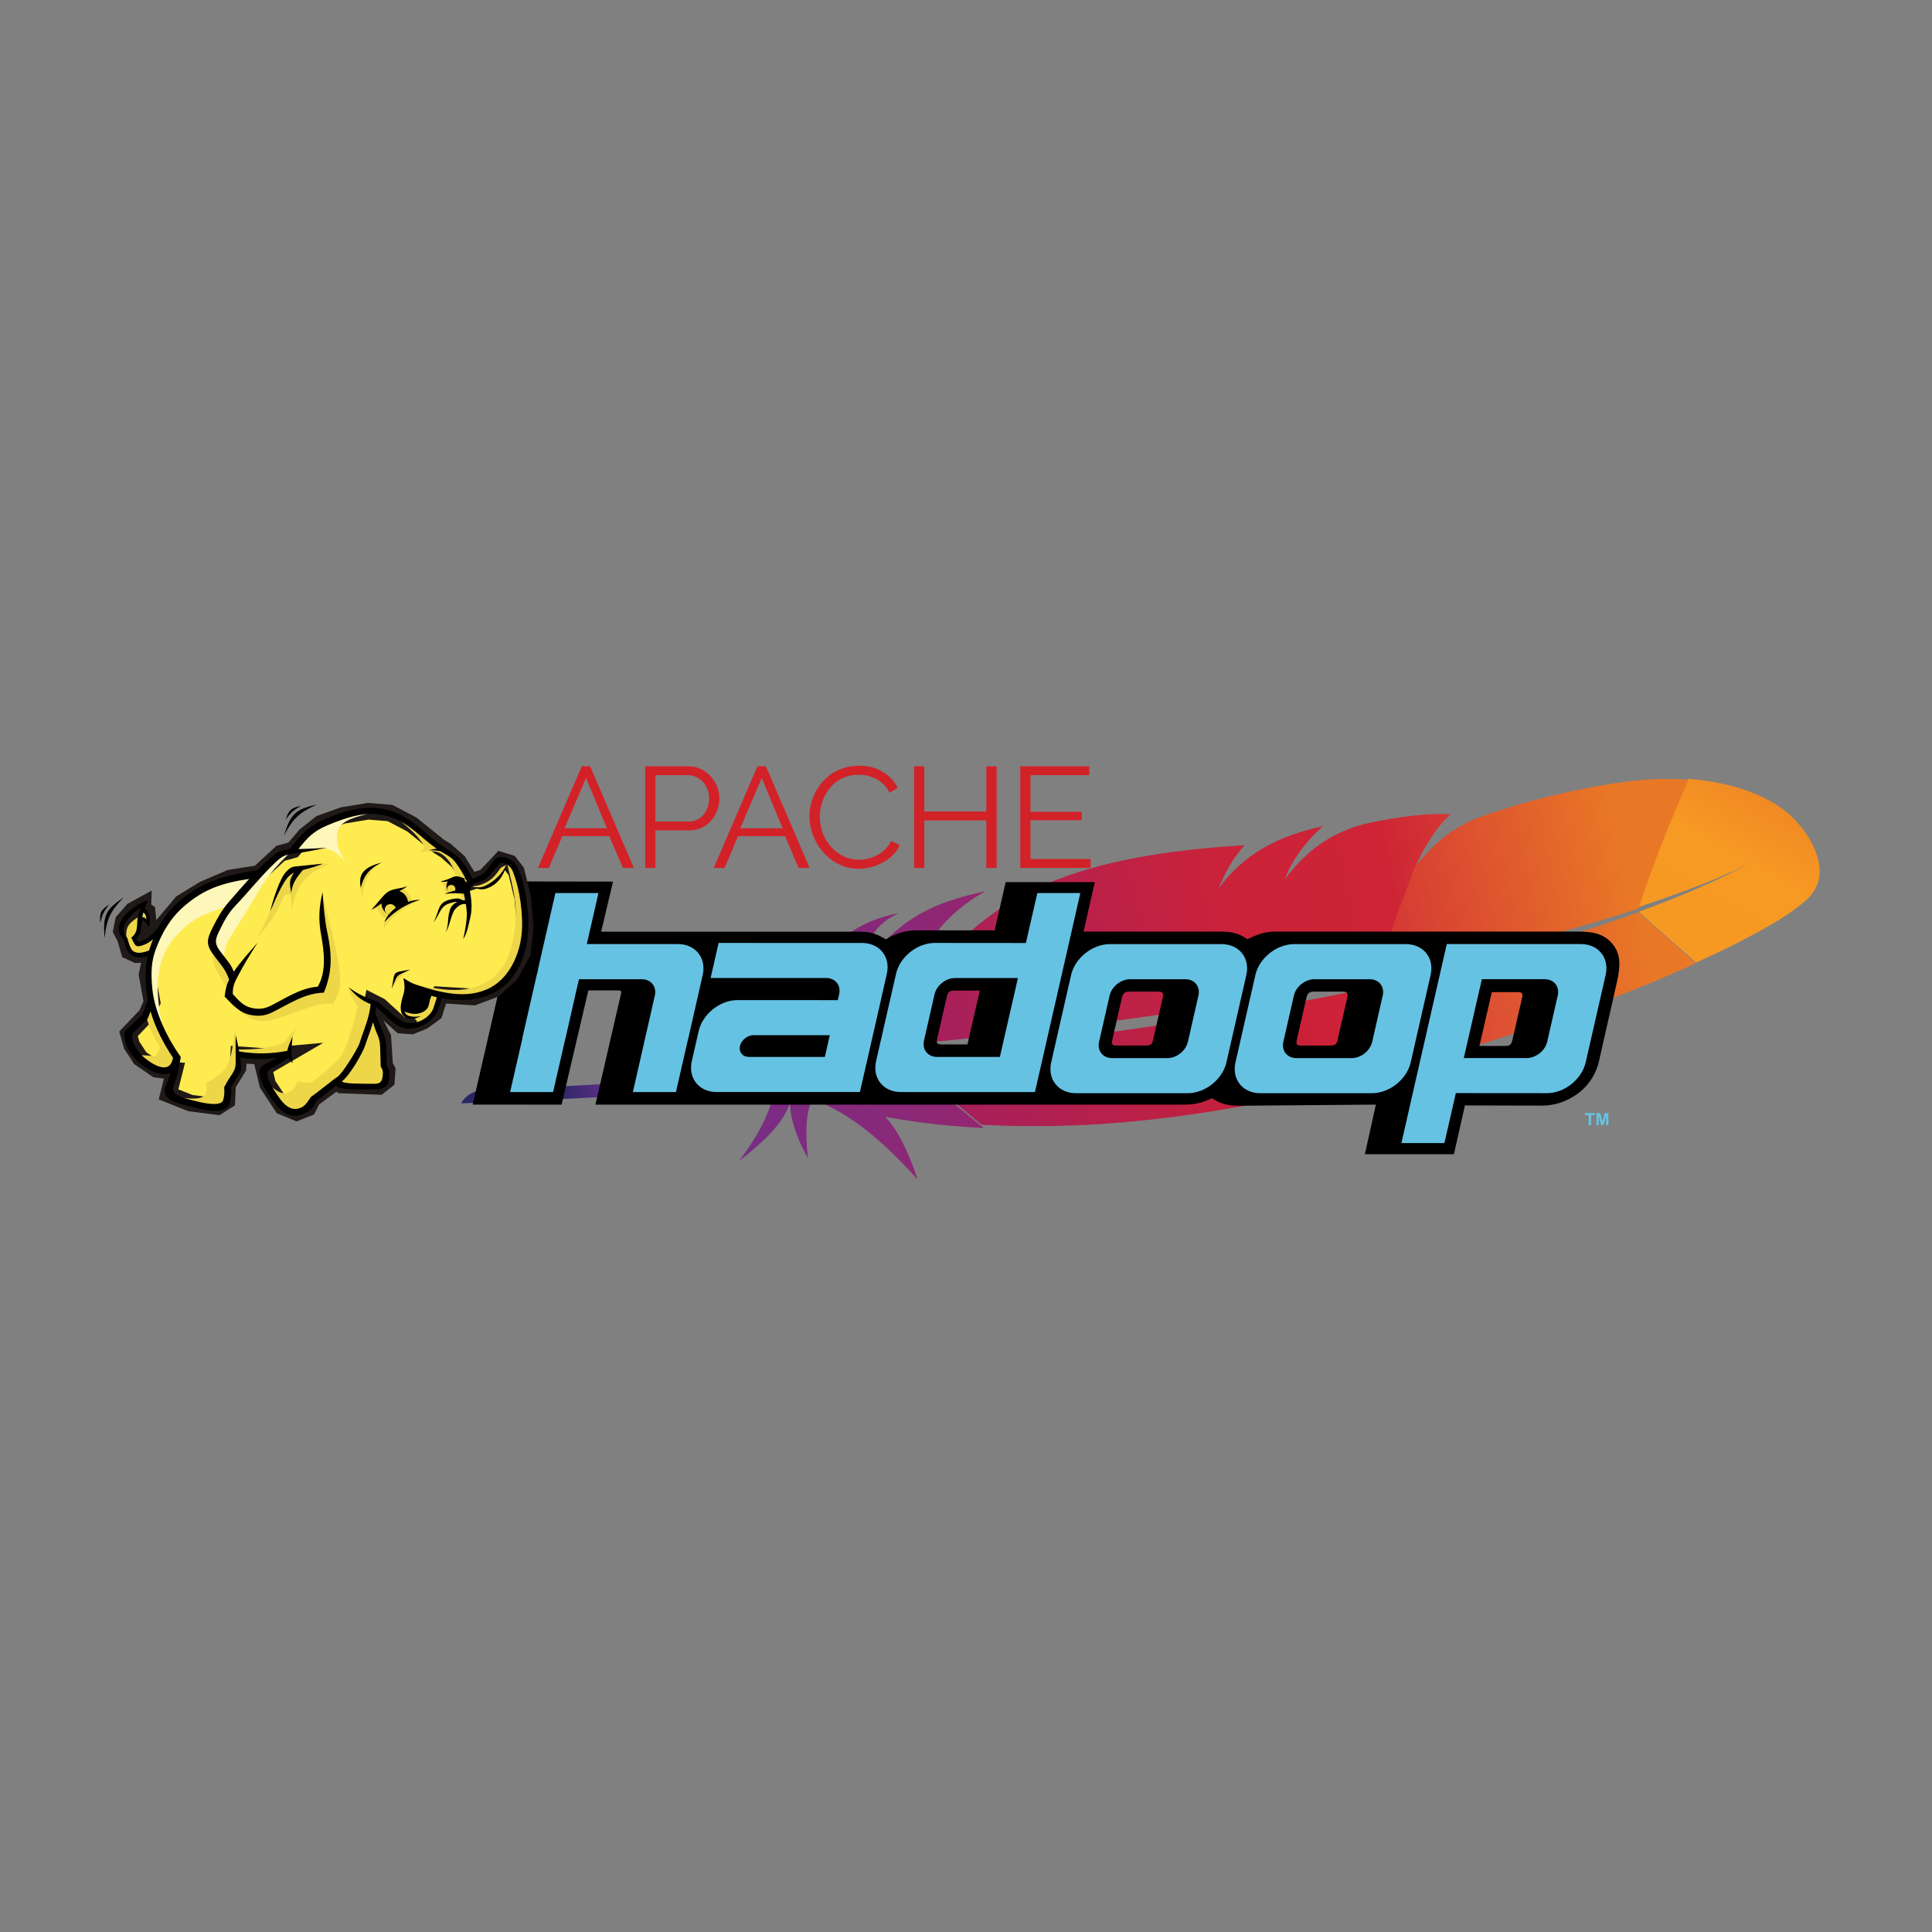 <svg width="100" height="100" viewBox="0 0 100 100" fill="none" xmlns="http://www.w3.org/2000/svg">
<rect x="0" y="0" width="100" height="100" fill="#808080" stroke="none"/>
<g clip-path="url(#clip0_12545_1961)">
<path d="M50.59 58.37C49.023 58.279 47.482 58.106 45.976 57.834C45.923 57.823 45.87 57.816 45.817 57.806C46.822 58.828 47.497 61.051 47.488 61.044C45.779 59.141 44.001 57.574 42.04 56.909C41.7 57.609 41.673 58.679 41.824 59.963C40.978 58.45 40.889 57.453 40.892 57.074C40.541 58.177 39.461 59.145 38.259 60.09C39.406 58.552 40.036 57.234 40.053 56.18C35.079 56.594 29.627 56.891 23.863 57.109C24.13 56.661 24.536 56.456 25.029 56.409C26.072 56.374 32.917 56.124 42.032 55.322C42.291 55.299 42.552 55.276 42.815 55.252C42.888 55.246 42.961 55.238 43.033 55.231C43.99 55.145 44.967 55.052 45.965 54.953C46.192 54.93 46.419 54.907 46.648 54.884C46.653 54.884 46.658 54.883 46.661 54.883L50.925 58.39C50.87 58.387 50.648 58.374 50.59 58.37L50.59 58.37Z" fill="url(#paint0_linear_12545_1961)"/>
<path d="M93.577 46.504C92.546 47.447 91.278 48.091 90.044 48.744C89.312 49.118 88.538 49.484 87.789 49.824C86.779 48.944 85.816 48.102 84.82 47.196C86.868 46.446 88.911 45.586 90.822 44.55C88.918 45.537 86.844 46.264 84.806 46.95C85.489 44.737 86.378 42.479 87.367 40.309C89.2 40.458 91.156 40.926 92.599 42.126C93.399 42.887 94.096 43.87 94.186 44.98C94.223 45.551 93.988 46.109 93.577 46.504L93.577 46.504Z" fill="url(#paint1_linear_12545_1961)"/>
<path d="M74.654 50.19C75.817 49.914 76.959 49.625 78.076 49.323C79.235 49.011 80.366 48.683 81.462 48.34C81.526 48.321 81.592 48.3 81.657 48.281C82.737 47.941 83.782 47.587 84.789 47.219L87.77 49.861C87.571 49.952 87.368 50.042 87.162 50.134C86.384 50.478 85.552 50.831 84.674 51.185C83.684 51.585 82.634 51.988 81.537 52.39C80.523 52.76 79.466 53.128 78.379 53.488C77.452 53.795 76.501 54.098 75.53 54.392C75.494 54.403 75.459 54.414 75.423 54.425C73.958 53.354 72.698 52.098 71.336 50.935C72.456 50.696 73.563 50.448 74.654 50.19Z" fill="url(#paint2_linear_12545_1961)"/>
<path d="M50.266 54.333C51.43 54.201 52.61 54.061 53.803 53.913C54.945 53.77 56.096 53.618 57.255 53.458C58.414 53.299 59.577 53.129 60.743 52.951C61.93 52.77 63.117 52.579 64.301 52.379C65.471 52.18 66.639 51.971 67.799 51.752C68.217 51.673 68.634 51.593 69.049 51.512C69.768 51.371 70.482 51.225 71.191 51.076C71.229 51.068 71.266 51.059 71.305 51.05L75.39 54.538C75.317 54.559 75.245 54.58 75.173 54.602C74.143 54.91 73.092 55.211 72.025 55.497C70.947 55.786 69.853 56.06 68.749 56.32C67.818 56.539 66.882 56.746 65.941 56.939C65.749 56.978 65.561 57.016 65.372 57.053C64.19 57.286 63.056 57.479 61.972 57.639C60.744 57.82 59.579 57.958 58.483 58.059C57.761 58.126 57.068 58.177 56.404 58.216C55.839 58.244 55.274 58.264 54.715 58.276C53.395 58.306 52.09 58.288 50.803 58.219C49.436 57.078 48.034 55.923 46.697 54.714C47.61 54.621 48.538 54.524 49.478 54.421C49.739 54.392 50.002 54.363 50.265 54.333L50.266 54.333Z" fill="url(#paint3_linear_12545_1961)"/>
<path d="M71.054 50.645C70.9 50.675 70.744 50.706 70.586 50.737C70.115 50.83 69.636 50.922 69.145 51.016C68.615 51.116 68.073 51.215 67.519 51.314C67.24 51.364 66.96 51.413 66.675 51.464C65.823 51.613 64.944 51.76 64.038 51.906C62.925 52.086 61.771 52.264 60.574 52.438C59.434 52.604 58.256 52.767 57.04 52.926C55.886 53.078 54.696 53.225 53.471 53.37C52.379 53.499 51.26 53.624 50.11 53.745C50.054 53.752 49.999 53.758 49.943 53.762C48.801 53.883 47.631 53.999 46.432 54.112C46.404 54.114 46.377 54.116 46.35 54.119L47.021 52.309C47.02 52.348 47.015 52.387 47.013 52.426C47.85 50.27 50.289 47.744 52.867 46.366C54.056 45.73 55.397 45.221 56.919 44.822C58.052 44.524 59.285 44.288 60.63 44.107C61.805 43.948 63.064 43.829 64.417 43.75C64.014 44.191 63.666 44.725 63.365 45.336C63.313 45.443 63.26 45.552 63.21 45.664C63.16 45.776 63.111 45.89 63.065 46.006C63.065 46.004 63.067 46.003 63.067 46.002C64.4 44.133 66.305 43.225 68.475 42.765C67.959 43.215 67.239 43.976 66.734 44.978C66.665 45.115 66.603 45.257 66.544 45.4C66.528 45.437 66.513 45.472 66.499 45.508C66.5 45.506 66.501 45.507 66.502 45.505C66.502 45.505 66.502 45.504 66.504 45.504C66.992 44.862 67.488 44.341 68.027 43.918C68.142 43.827 68.259 43.74 68.38 43.658C68.562 43.533 68.75 43.419 68.944 43.313C69.068 43.245 69.194 43.18 69.324 43.12C69.627 42.977 69.947 42.853 70.287 42.746C70.391 42.714 70.496 42.683 70.604 42.653C70.758 42.618 70.908 42.587 71.056 42.556C71.725 42.417 72.315 42.322 72.829 42.256C73.086 42.223 73.322 42.198 73.54 42.18C73.626 42.172 73.711 42.166 73.792 42.16C74.035 42.144 74.25 42.135 74.437 42.133C74.717 42.129 74.936 42.14 75.094 42.155C75.019 42.211 74.942 42.277 74.864 42.353C74.324 42.883 73.707 43.882 73.328 44.708C73.328 44.708 73.249 44.907 73.218 44.994C73.212 45.011 71.241 50.64 71.241 50.64C71.218 50.645 71.079 50.639 71.054 50.645L71.054 50.645Z" fill="url(#paint4_linear_12545_1961)"/>
<path d="M84.821 47.023C83.874 47.335 82.805 47.667 81.602 48.011C81.54 48.029 81.475 48.047 81.411 48.065C80.37 48.36 79.232 48.667 77.991 48.977C76.919 49.246 75.774 49.519 74.547 49.792C73.478 50.03 72.345 50.272 71.152 50.51L73.228 44.87C74.454 43.371 75.403 42.753 76.636 42.281C76.975 42.158 77.327 42.037 77.689 41.921C78.798 41.565 80.001 41.245 81.184 40.985C82.325 40.736 83.443 40.544 84.436 40.43C85.067 40.359 85.648 40.32 86.149 40.318C86.591 40.317 87.006 40.334 87.398 40.365C86.435 42.541 85.362 45.233 84.82 47.024L84.821 47.023Z" fill="url(#paint5_linear_12545_1961)"/>
<path d="M45.814 54.272C44.881 54.358 43.932 54.442 42.964 54.523C42.949 54.523 42.936 54.525 42.922 54.526C42.785 54.538 42.648 54.548 42.512 54.56C41.859 54.613 41.273 54.656 39.941 54.754C39.793 53.996 39.094 53.24 38.277 52.484C39.242 52.787 40.064 53.418 40.589 54.349C41.265 50.97 42.845 48.312 45.717 47.461C45.973 47.384 46.237 47.322 46.515 47.276C45.468 47.729 44.887 48.472 44.586 50.074C46.229 48.022 47.541 47.116 49.492 46.517C49.955 46.375 50.453 46.25 51 46.131C48.358 47.619 47.164 49.819 47.009 52.416L47 52.531L46.339 54.223C46.164 54.241 45.989 54.257 45.813 54.273L45.814 54.272Z" fill="url(#paint6_linear_12545_1961)"/>
<path d="M43.04 40.057C43.63 39.654 44.404 39.54 45.099 39.709C45.688 39.847 46.206 40.248 46.466 40.782C46.324 40.866 46.182 40.95 46.039 41.033C45.912 40.775 45.717 40.546 45.471 40.388C45.137 40.171 44.726 40.084 44.329 40.103C43.919 40.12 43.515 40.273 43.206 40.536C42.748 40.922 42.492 41.499 42.442 42.078C42.382 42.733 42.611 43.412 43.075 43.893C43.298 44.125 43.578 44.309 43.889 44.41C44.56 44.63 45.352 44.436 45.838 43.935C45.956 43.813 46.054 43.673 46.131 43.523C46.278 43.597 46.426 43.67 46.573 43.745C46.439 44.043 46.214 44.296 45.945 44.486C45.314 44.931 44.461 45.097 43.714 44.855C43.162 44.676 42.697 44.291 42.384 43.819C41.992 43.233 41.815 42.505 41.937 41.812C42.053 41.119 42.443 40.461 43.04 40.057Z" fill="#D32128"/>
<path d="M33.396 44.923C33.395 43.169 33.395 41.416 33.396 39.663C34.148 39.664 34.901 39.663 35.653 39.664C35.959 39.666 36.261 39.766 36.509 39.94C36.927 40.232 37.199 40.712 37.235 41.212C37.258 41.58 37.162 41.954 36.963 42.267C36.79 42.539 36.533 42.764 36.226 42.882C36.045 42.953 35.848 42.985 35.653 42.982C35.076 42.982 34.499 42.982 33.922 42.982C33.922 43.629 33.922 44.276 33.922 44.922C33.746 44.923 33.571 44.922 33.396 44.923ZM33.922 40.122C33.922 40.922 33.922 41.722 33.922 42.522C34.499 42.523 35.075 42.522 35.652 42.522C35.867 42.524 36.083 42.453 36.251 42.321C36.466 42.154 36.605 41.907 36.666 41.648C36.744 41.324 36.706 40.97 36.534 40.68C36.351 40.361 35.998 40.124 35.615 40.123C35.051 40.122 34.486 40.123 33.922 40.122Z" fill="#D32128"/>
<path d="M39.207 39.663C39.352 39.663 39.497 39.663 39.642 39.663C40.397 41.416 41.152 43.169 41.906 44.922C41.716 44.922 41.525 44.922 41.335 44.922C41.101 44.374 40.867 43.826 40.633 43.278C39.822 43.278 39.011 43.278 38.2 43.278C37.97 43.826 37.738 44.374 37.508 44.922C37.32 44.923 37.131 44.922 36.943 44.922C37.697 43.169 38.453 41.416 39.207 39.663ZM38.316 42.871C39.048 42.871 39.779 42.871 40.511 42.871C40.151 42.004 39.789 41.138 39.429 40.271C39.057 41.137 38.686 42.004 38.316 42.871Z" fill="#D32128"/>
<path d="M47.316 39.663C47.492 39.663 47.667 39.663 47.842 39.663C47.843 40.443 47.842 41.223 47.843 42.004C48.913 42.004 49.982 42.004 51.052 42.003C51.052 41.223 51.052 40.443 51.052 39.663C51.23 39.663 51.408 39.663 51.586 39.663C51.587 41.416 51.587 43.169 51.586 44.922C51.408 44.922 51.23 44.923 51.052 44.922C51.053 44.102 51.052 43.282 51.052 42.463C49.982 42.462 48.913 42.463 47.843 42.463C47.842 43.283 47.844 44.102 47.842 44.922C47.667 44.922 47.491 44.923 47.316 44.922C47.317 43.169 47.316 41.416 47.316 39.663Z" fill="#D32128"/>
<path d="M52.81 39.663C54 39.663 55.189 39.663 56.378 39.663C56.379 39.816 56.379 39.969 56.378 40.123C55.364 40.122 54.35 40.123 53.336 40.122C53.336 40.754 53.336 41.386 53.336 42.018C54.221 42.019 55.105 42.018 55.99 42.019V42.455C55.105 42.455 54.221 42.455 53.336 42.455C53.336 43.124 53.336 43.794 53.336 44.463C54.373 44.464 55.41 44.463 56.447 44.464C56.448 44.616 56.447 44.769 56.448 44.922C55.235 44.923 54.023 44.923 52.81 44.922C52.81 43.169 52.81 41.416 52.81 39.663Z" fill="#D32128"/>
<path d="M30.111 39.663C30.256 39.663 30.401 39.663 30.546 39.663C31.301 41.416 32.056 43.169 32.81 44.922C32.62 44.922 32.429 44.922 32.239 44.922C32.005 44.374 31.771 43.826 31.538 43.278C30.726 43.278 29.916 43.278 29.105 43.278C28.874 43.826 28.642 44.374 28.412 44.922C28.224 44.923 28.035 44.922 27.847 44.922C28.602 43.169 29.357 41.416 30.111 39.663ZM29.22 42.871C29.952 42.871 30.683 42.871 31.415 42.871C31.055 42.004 30.693 41.138 30.333 40.271C29.961 41.137 29.59 42.004 29.22 42.871Z" fill="#D32128"/>
<path d="M82.039 57.612C82.209 57.612 82.379 57.612 82.549 57.612C82.549 57.647 82.549 57.682 82.549 57.718C82.485 57.718 82.422 57.718 82.359 57.718C82.359 57.89 82.359 58.063 82.359 58.236C82.316 58.236 82.272 58.236 82.229 58.236C82.229 58.063 82.229 57.89 82.229 57.718C82.166 57.718 82.103 57.718 82.039 57.718C82.039 57.682 82.039 57.647 82.039 57.612Z" fill="#66C2E3"/>
<path d="M82.63 58.236C82.63 58.028 82.63 57.82 82.63 57.612C82.695 57.612 82.76 57.612 82.824 57.612C82.863 57.754 82.902 57.895 82.941 58.037C82.979 57.895 83.017 57.754 83.056 57.612C83.12 57.612 83.185 57.612 83.25 57.612C83.25 57.82 83.25 58.028 83.25 58.236C83.21 58.236 83.17 58.236 83.13 58.236C83.129 58.072 83.13 57.909 83.129 57.745C83.087 57.909 83.044 58.072 83.002 58.236C82.961 58.236 82.919 58.236 82.878 58.236C82.835 58.072 82.793 57.909 82.751 57.745C82.751 57.909 82.751 58.072 82.751 58.236C82.71 58.236 82.67 58.236 82.63 58.236Z" fill="#66C2E3"/>
<path fill-rule="evenodd" clip-rule="evenodd" d="M70.647 59.741H75.254C75.444 58.9 75.634 58.059 75.824 57.217C77.139 57.217 78.496 57.226 79.811 57.226C80.453 57.226 81.022 57.032 81.527 56.7C82.136 56.3 82.591 55.686 82.762 54.929C83.051 53.649 83.342 52.368 83.633 51.088C83.799 50.358 84.014 49.532 83.475 48.872C82.979 48.265 82.321 48.218 81.599 48.218C76.398 48.223 71.196 48.218 65.994 48.218C65.469 48.218 65.029 48.383 64.57 48.613C64.14 48.317 63.751 48.218 63.223 48.218H56.084C56.279 47.365 56.473 46.512 56.668 45.659H52.054C51.864 46.491 51.674 47.323 51.484 48.155H47.426C46.865 48.155 46.327 48.326 45.857 48.62C45.401 48.344 45.05 48.224 44.51 48.224H31.116C31.32 47.36 31.524 46.496 31.729 45.631C30.193 45.629 28.657 45.627 27.122 45.624C26.236 49.474 25.351 53.324 24.466 57.174C26 57.174 27.534 57.175 29.068 57.175C29.53 55.205 29.991 53.235 30.453 51.264H32.01C32.196 51.264 32.159 51.367 32.128 51.503C31.692 53.394 31.255 55.284 30.819 57.175C40.99 57.175 51.161 57.175 61.333 57.175C61.85 57.175 62.255 57.071 62.721 56.84C63.181 57.139 63.587 57.238 64.148 57.233L71.215 57.175C71.025 58.031 70.836 58.886 70.646 59.741L70.647 59.741ZM50.717 51.273H49.358C49.12 51.273 49.056 51.378 49.008 51.586C48.838 52.327 48.669 53.069 48.498 53.81C48.45 54.023 48.561 54.058 48.753 54.058H50.075C50.289 53.13 50.503 52.201 50.717 51.273ZM58.508 51.326H59.959C60.238 51.326 60.223 51.469 60.172 51.688C60.006 52.415 59.84 53.141 59.674 53.868C59.616 54.121 59.453 54.117 59.229 54.117H57.753C57.536 54.117 57.534 53.992 57.573 53.822C57.738 53.096 57.904 52.369 58.069 51.643C58.13 51.374 58.239 51.326 58.508 51.326ZM68.058 51.326H69.509C69.788 51.326 69.773 51.469 69.723 51.688C69.557 52.415 69.39 53.141 69.224 53.868C69.166 54.121 69.004 54.117 68.78 54.117H67.303C67.086 54.117 67.085 53.992 67.123 53.822C67.288 53.096 67.454 52.369 67.62 51.643C67.681 51.374 67.79 51.326 68.058 51.326ZM76.575 54.138H77.933C78.172 54.138 78.236 54.032 78.283 53.825C78.453 53.083 78.623 52.341 78.793 51.6C78.842 51.387 78.731 51.352 78.539 51.352H77.217C77.003 52.281 76.789 53.209 76.575 54.138Z" fill="black"/>
<path fill-rule="evenodd" clip-rule="evenodd" d="M57.446 48.868H63.233C64.136 48.868 64.711 49.586 64.511 50.464L63.48 54.989C63.28 55.867 62.377 56.585 61.474 56.585H55.688C54.785 56.585 54.209 55.867 54.409 54.989L55.44 50.464C55.64 49.586 56.543 48.868 57.446 48.868ZM58.495 50.684H61.356C61.834 50.684 62.138 51.064 62.032 51.529L61.486 53.924C61.381 54.388 60.903 54.768 60.425 54.768H57.564C57.086 54.768 56.782 54.388 56.888 53.924L57.433 51.529C57.539 51.064 58.017 50.684 58.495 50.684Z" fill="#66C2E3"/>
<path fill-rule="evenodd" clip-rule="evenodd" d="M53.692 46.224L53.1 48.81L48.383 48.806C47.48 48.806 46.579 49.524 46.379 50.402L45.345 54.928C45.145 55.806 45.72 56.524 46.623 56.524H53.569L55.329 48.81L55.917 46.224L53.692 46.224ZM49.432 50.624H52.688L51.753 54.706H48.501C48.023 54.706 47.72 54.328 47.826 53.864L48.371 51.467C48.477 51.002 48.955 50.624 49.432 50.624Z" fill="#66C2E3"/>
<path fill-rule="evenodd" clip-rule="evenodd" d="M28.747 46.224L27.846 50.172H27.857L27.819 50.328C27.805 50.373 27.792 50.419 27.781 50.465L27.033 53.741H27.041L26.403 56.524H28.628L29.266 53.741H29.27L29.773 51.53C29.774 51.526 29.773 51.522 29.773 51.519L29.968 50.684H33.216C33.694 50.684 34.001 51.065 33.895 51.53L33.384 53.771L32.758 56.524H34.987L35.617 53.771H35.62L36.372 50.465C36.572 49.587 35.997 48.865 35.094 48.865H30.373L30.976 46.224L28.747 46.224Z" fill="#66C2E3"/>
<path fill-rule="evenodd" clip-rule="evenodd" d="M44.509 56.523H37.086C36.183 56.523 35.608 55.804 35.808 54.927L36.107 53.614H36.108L36.166 53.361C36.366 52.484 37.269 51.765 38.171 51.765L43.365 51.767L43.442 51.432C43.524 50.995 43.24 50.64 42.794 50.622H36.781L37.195 48.806L44.657 48.809C45.541 48.825 46.1 49.537 45.903 50.404L45.762 51.02H45.764L45.593 51.768H45.595L44.719 55.609H44.718L44.509 56.523L44.509 56.523ZM38.739 54.706H42.694L42.951 53.581H39.064C39.045 53.58 39.026 53.579 39.006 53.579C38.688 53.579 38.37 53.832 38.3 54.141C38.23 54.447 38.428 54.698 38.74 54.704C38.739 54.705 38.739 54.706 38.739 54.706Z" fill="#66C2E3"/>
<path fill-rule="evenodd" clip-rule="evenodd" d="M66.984 48.868H72.771C73.674 48.868 74.249 49.586 74.049 50.464L73.018 54.989C72.818 55.867 71.915 56.585 71.012 56.585H65.226C64.323 56.585 63.748 55.867 63.948 54.989L64.979 50.464C65.179 49.586 66.081 48.868 66.984 48.868ZM68.033 50.684H70.894C71.372 50.684 71.676 51.064 71.57 51.529L71.025 53.924C70.919 54.388 70.441 54.768 69.963 54.768H67.102C66.624 54.768 66.32 54.388 66.426 53.924L66.972 51.529C67.077 51.064 67.555 50.684 68.033 50.684Z" fill="#66C2E3"/>
<path fill-rule="evenodd" clip-rule="evenodd" d="M74.763 59.165L75.354 56.579L80.071 56.583C80.974 56.583 81.875 55.865 82.075 54.987L83.109 50.46C83.309 49.583 82.734 48.865 81.831 48.865H74.885L73.125 56.579L72.537 59.165L74.763 59.165ZM79.022 54.764H75.766L76.701 50.683H79.953C80.431 50.683 80.734 51.061 80.629 51.525L80.083 53.922C79.977 54.386 79.499 54.764 79.022 54.764Z" fill="#66C2E3"/>
<path d="M7.756 51.824C7.72 51.921 7.683 52.018 7.646 52.115L7.435 52.04C7.472 51.943 7.509 51.846 7.545 51.748L7.756 51.824ZM7.646 52.115C7.591 52.26 7.537 52.404 7.482 52.549L7.271 52.474C7.326 52.329 7.38 52.184 7.435 52.04L7.646 52.115ZM7.482 52.549L7.456 52.589L7.377 52.511L7.482 52.549ZM7.456 52.589C7.336 52.704 7.216 52.819 7.096 52.935L6.938 52.78C7.058 52.665 7.178 52.549 7.298 52.434L7.456 52.589ZM7.096 52.935C6.99 53.037 6.884 53.139 6.777 53.242L6.619 53.087C6.725 52.985 6.832 52.882 6.938 52.78L7.096 52.935ZM6.777 53.242C6.729 53.288 6.712 53.304 6.698 53.318L6.542 53.16C6.575 53.129 6.61 53.096 6.619 53.087L6.777 53.242ZM6.698 53.318C6.554 53.452 6.525 53.479 6.567 53.72L6.345 53.756C6.284 53.401 6.327 53.361 6.542 53.16L6.698 53.318ZM6.567 53.72C6.6 53.913 6.666 54.111 6.77 54.304L6.571 54.405C6.456 54.193 6.383 53.973 6.345 53.756L6.567 53.72ZM6.77 54.304C6.867 54.483 6.996 54.656 7.16 54.816L7.001 54.969C6.819 54.792 6.677 54.601 6.571 54.405L6.77 54.304ZM7.16 54.816C7.37 55.02 7.712 55.274 8.069 55.406L7.99 55.61C7.6 55.466 7.228 55.191 7.001 54.969L7.16 54.816ZM8.069 55.406C8.317 55.497 8.57 55.529 8.781 55.438L8.872 55.638C8.599 55.755 8.289 55.72 7.99 55.61L8.069 55.406ZM8.781 55.438L8.999 55.344L8.935 55.567L8.827 55.538L8.781 55.438ZM8.935 55.567C8.907 55.666 8.874 55.768 8.836 55.87L8.624 55.796C8.66 55.699 8.692 55.602 8.718 55.509L8.935 55.567ZM8.836 55.87C8.801 55.965 8.761 56.062 8.715 56.158L8.511 56.067C8.552 55.978 8.59 55.887 8.624 55.796L8.836 55.87ZM8.715 56.158C8.525 56.563 8.725 56.776 9.033 56.913L8.94 57.113C8.518 56.925 8.246 56.631 8.511 56.067L8.715 56.158ZM9.033 56.913C9.231 57.001 9.47 57.061 9.691 57.118L9.635 57.329C9.402 57.27 9.151 57.206 8.94 57.113L9.033 56.913ZM9.691 57.118C9.75 57.132 9.807 57.147 9.848 57.157L9.791 57.369C9.73 57.353 9.683 57.341 9.635 57.329L9.691 57.118ZM9.848 57.157C10.115 57.228 10.578 57.357 10.994 57.383L10.98 57.601C10.544 57.574 10.067 57.441 9.791 57.369L9.848 57.157ZM10.994 57.383C11.37 57.406 11.705 57.344 11.782 57.064L11.999 57.12C11.884 57.535 11.455 57.631 10.98 57.601L10.994 57.383ZM11.782 57.064C11.823 56.916 11.847 56.802 11.857 56.688L12.082 56.706C12.071 56.829 12.045 56.955 11.999 57.12L11.782 57.064ZM11.857 56.688C11.867 56.574 11.863 56.463 11.848 56.323L12.072 56.302C12.088 56.46 12.093 56.583 12.082 56.706L11.857 56.688ZM11.848 56.323L11.857 56.268L11.96 56.313L11.848 56.323ZM11.857 56.268C12.009 55.94 12.071 55.851 12.181 55.694L12.367 55.817C12.265 55.962 12.207 56.044 12.063 56.357L11.857 56.268ZM12.181 55.694C12.192 55.678 12.202 55.664 12.23 55.623L12.417 55.746C12.409 55.756 12.386 55.789 12.367 55.817L12.181 55.694ZM12.23 55.623C12.316 55.499 12.356 55.417 12.368 55.331L12.591 55.361C12.573 55.484 12.523 55.592 12.417 55.746L12.23 55.623ZM12.368 55.331C12.382 55.241 12.368 55.134 12.348 54.97L12.572 54.945C12.594 55.125 12.608 55.243 12.591 55.361L12.368 55.331ZM12.348 54.97C12.343 54.925 12.338 54.89 12.335 54.867L12.557 54.839C12.564 54.889 12.569 54.923 12.572 54.945L12.348 54.97ZM12.335 54.867C12.333 54.848 12.327 54.811 12.319 54.759L12.542 54.727C12.545 54.751 12.55 54.787 12.557 54.839L12.335 54.867ZM12.319 54.759L12.297 54.613L12.447 54.635L12.43 54.743L12.319 54.759ZM12.447 54.635C12.765 54.681 13.078 54.705 13.389 54.706L13.388 54.925C13.066 54.923 12.743 54.899 12.414 54.851L12.447 54.635ZM13.389 54.706C13.7 54.708 14.01 54.689 14.323 54.652L14.349 54.869C14.027 54.907 13.708 54.927 13.388 54.925L13.389 54.706ZM14.323 54.652L14.392 54.855L14.336 54.76L14.323 54.652ZM14.392 54.855C14.21 54.958 14.029 55.048 13.798 55.164L13.695 54.969C13.923 54.855 14.102 54.766 14.28 54.665L14.392 54.855ZM13.798 55.164C13.781 55.172 13.764 55.181 13.746 55.19L13.643 54.995C13.661 54.986 13.678 54.978 13.695 54.969L13.798 55.164ZM13.746 55.19C13.509 55.309 13.507 55.558 13.59 55.819L13.376 55.884C13.261 55.526 13.276 55.178 13.643 54.995L13.746 55.19ZM13.59 55.819C13.686 56.116 13.888 56.428 14.015 56.618L13.827 56.737C13.693 56.536 13.48 56.207 13.376 55.884L13.59 55.819ZM14.015 56.618C14.281 57.016 14.531 57.352 14.819 57.523L14.702 57.709C14.377 57.516 14.108 57.159 13.827 56.737L14.015 56.618ZM14.819 57.523C15.091 57.685 15.409 57.7 15.83 57.479L15.937 57.672C15.433 57.937 15.043 57.913 14.702 57.709L14.819 57.523ZM15.83 57.479C16.029 57.374 16.096 57.26 16.186 57.107L16.382 57.215C16.273 57.4 16.193 57.537 15.937 57.672L15.83 57.479ZM16.186 57.107C16.222 57.046 16.261 56.979 16.319 56.896L16.505 57.017C16.459 57.084 16.419 57.152 16.382 57.215L16.186 57.107ZM16.319 56.896L16.358 56.86L16.412 56.956L16.319 56.896ZM16.358 56.86C16.423 56.825 16.704 56.6 16.977 56.38L17.12 56.549C16.838 56.776 16.548 57.009 16.466 57.052L16.358 56.86ZM16.977 56.38C17.117 56.268 17.256 56.156 17.328 56.1L17.47 56.271C17.338 56.374 17.23 56.461 17.12 56.549L16.977 56.38ZM17.328 56.1L17.414 56.032L17.485 56.115L17.399 56.185L17.328 56.1ZM17.485 56.115C17.53 56.167 17.601 56.2 17.698 56.222L17.646 56.435C17.502 56.402 17.392 56.348 17.312 56.255L17.485 56.115ZM17.698 56.222C17.808 56.248 17.954 56.261 18.13 56.273L18.114 56.492C17.93 56.479 17.775 56.465 17.646 56.435L17.698 56.222ZM18.13 56.273C18.268 56.283 18.71 56.282 18.995 56.282V56.501C18.704 56.501 18.253 56.502 18.114 56.492L18.13 56.273ZM18.995 56.282C19.085 56.282 19.161 56.282 19.206 56.283L19.205 56.501C19.16 56.501 19.085 56.501 18.995 56.501V56.282ZM19.206 56.283C19.471 56.284 19.682 56.273 19.821 56.196L19.932 56.387C19.748 56.488 19.505 56.503 19.205 56.501L19.206 56.283ZM19.821 56.196C19.948 56.126 20.024 55.988 20.043 55.73L20.268 55.746C20.243 56.088 20.127 56.279 19.932 56.387L19.821 56.196ZM20.043 55.73C20.053 55.598 20.055 55.519 20.04 55.451L20.26 55.404C20.282 55.5 20.28 55.594 20.268 55.746L20.043 55.73ZM20.04 55.451C20.025 55.383 19.989 55.313 19.922 55.197L20.119 55.091C20.196 55.224 20.238 55.308 20.26 55.404L20.04 55.451ZM19.922 55.197L19.908 55.147L20.02 55.144L19.922 55.197ZM19.908 55.147C19.904 54.99 19.899 54.833 19.895 54.675L20.12 54.67C20.124 54.827 20.128 54.984 20.133 55.141L19.908 55.147ZM19.895 54.675C19.891 54.519 19.886 54.361 19.882 54.205L20.107 54.199C20.111 54.356 20.116 54.513 20.12 54.67L19.895 54.675ZM19.882 54.205C19.877 54.036 19.858 53.901 19.824 53.769L20.042 53.716C20.081 53.864 20.102 54.014 20.107 54.199L19.882 54.205ZM19.824 53.769C19.79 53.637 19.738 53.504 19.669 53.343L19.876 53.258C19.949 53.428 20.004 53.569 20.042 53.716L19.824 53.769ZM19.669 53.343C19.619 53.229 19.577 53.119 19.536 53.01L19.747 52.935C19.786 53.038 19.826 53.144 19.876 53.258L19.669 53.343ZM19.747 52.935V52.935L19.641 52.973L19.747 52.935ZM19.536 53.011C19.471 52.842 19.409 52.678 19.318 52.503L19.519 52.404C19.615 52.589 19.68 52.759 19.747 52.935L19.536 53.011ZM19.318 52.503L19.307 52.435L19.418 52.454L19.318 52.503ZM19.307 52.435C19.319 52.374 19.328 52.317 19.335 52.266L19.557 52.293C19.548 52.36 19.539 52.419 19.529 52.472L19.307 52.435ZM19.335 52.266C19.341 52.219 19.348 52.161 19.354 52.09L19.579 52.108C19.575 52.16 19.567 52.222 19.557 52.293L19.335 52.266ZM19.354 52.09L19.375 51.861L19.544 52.02L19.467 52.099L19.354 52.09ZM19.544 52.02C19.655 52.123 19.765 52.226 19.875 52.329L19.72 52.487C19.609 52.384 19.499 52.281 19.389 52.178L19.544 52.02ZM19.875 52.329L20.122 52.561L19.967 52.719L19.72 52.487L19.875 52.329ZM20.122 52.561C20.301 52.728 20.464 52.88 20.645 52.984L20.53 53.173C20.328 53.056 20.155 52.896 19.967 52.719L20.122 52.561ZM20.645 52.984C20.819 53.084 21.015 53.141 21.27 53.13L21.28 53.348C20.975 53.362 20.74 53.293 20.53 53.173L20.645 52.984ZM21.27 53.13C21.545 53.117 21.842 53.002 22.089 52.825L22.222 53.001C21.941 53.203 21.599 53.334 21.28 53.348L21.27 53.13ZM22.089 52.825C22.324 52.656 22.512 52.432 22.589 52.188L22.804 52.251C22.713 52.543 22.494 52.806 22.222 53.001L22.089 52.825ZM22.589 52.188C22.615 52.104 22.641 52.019 22.668 51.935L22.883 51.998C22.857 52.083 22.83 52.167 22.804 52.251L22.589 52.188ZM22.668 51.935C22.698 51.837 22.729 51.739 22.759 51.641L22.975 51.704C22.944 51.802 22.913 51.9 22.883 51.998L22.668 51.935ZM22.759 51.641L22.789 51.547L22.888 51.565L22.867 51.673L22.759 51.641ZM22.888 51.565C23.343 51.649 23.84 51.678 24.316 51.63L24.338 51.847C23.84 51.898 23.322 51.867 22.846 51.78L22.888 51.565ZM24.316 51.63C24.735 51.587 25.139 51.484 25.487 51.303L25.592 51.497C25.219 51.69 24.786 51.801 24.338 51.847L24.316 51.63ZM25.487 51.303C25.995 51.039 26.378 50.65 26.653 50.186L26.848 50.295C26.552 50.793 26.141 51.212 25.592 51.497L25.487 51.303ZM26.653 50.186V50.186L26.75 50.241L26.653 50.186ZM26.653 50.186C26.967 49.657 27.143 49.032 27.21 48.389L27.433 48.409C27.363 49.084 27.178 49.739 26.848 50.295L26.653 50.186ZM27.21 48.389C27.265 47.864 27.235 47.149 27.122 46.457L27.343 46.423C27.459 47.133 27.49 47.868 27.433 48.409L27.21 48.389ZM27.122 46.457C27.022 45.847 26.858 45.257 26.632 44.837L26.832 44.736C27.069 45.177 27.24 45.791 27.343 46.423L27.122 46.457ZM26.632 44.837C26.614 44.804 26.585 44.768 26.547 44.732L26.705 44.575C26.759 44.627 26.803 44.682 26.832 44.736L26.632 44.837ZM26.547 44.732C26.451 44.639 26.308 44.551 26.159 44.502L26.232 44.295C26.412 44.355 26.587 44.462 26.705 44.575L26.547 44.732ZM26.159 44.502C26.021 44.456 25.883 44.443 25.784 44.493L25.68 44.299C25.84 44.218 26.041 44.231 26.232 44.295L26.159 44.502ZM25.784 44.493C25.763 44.504 25.743 44.518 25.726 44.535L25.565 44.382C25.6 44.348 25.638 44.32 25.68 44.299L25.784 44.493ZM25.726 44.535C25.634 44.625 25.553 44.74 25.472 44.855L25.287 44.732C25.374 44.608 25.462 44.484 25.565 44.382L25.726 44.535ZM25.472 44.855C25.366 45.006 25.259 45.158 25.121 45.273L24.975 45.106C25.092 45.009 25.19 44.87 25.287 44.732L25.472 44.855ZM25.121 45.273C24.951 45.414 24.755 45.49 24.572 45.561L24.489 45.358C24.655 45.293 24.833 45.224 24.975 45.106L25.121 45.273ZM24.572 45.561C24.54 45.574 24.509 45.586 24.489 45.594L24.404 45.391C24.439 45.377 24.464 45.368 24.489 45.358L24.572 45.561ZM24.489 45.594L24.382 45.637L24.341 45.53L24.447 45.493L24.489 45.594ZM24.341 45.53C24.268 45.339 24.179 45.169 24.076 45.008L24.267 44.892C24.377 45.064 24.473 45.247 24.552 45.455L24.341 45.53ZM24.076 45.008C23.971 44.846 23.853 44.695 23.723 44.544L23.895 44.404C24.033 44.563 24.157 44.722 24.267 44.892L24.076 45.008ZM23.723 44.544C23.623 44.428 23.525 44.341 23.42 44.263L23.556 44.09C23.674 44.177 23.783 44.275 23.895 44.404L23.723 44.544ZM23.42 44.263C23.315 44.185 23.196 44.112 23.056 44.028L23.176 43.842C23.317 43.928 23.438 44.002 23.556 44.09L23.42 44.263ZM23.056 44.028C22.664 43.789 22.335 43.508 22 43.222L22.147 43.057C22.476 43.338 22.798 43.612 23.176 43.842L23.056 44.028ZM22 43.222C21.858 43.102 21.716 42.98 21.557 42.853L21.7 42.684C21.847 42.802 21.998 42.93 22.147 43.057L22 43.222ZM21.557 42.853C20.814 42.257 20.125 41.968 19.394 41.924L19.409 41.705C20.189 41.753 20.918 42.057 21.7 42.684L21.557 42.853ZM19.394 41.924C18.658 41.879 17.871 42.079 16.937 42.462L16.85 42.26C17.816 41.864 18.634 41.657 19.409 41.705L19.394 41.924ZM16.937 42.462C16.496 42.642 16.171 42.854 15.888 43.108L15.736 42.947C16.037 42.676 16.383 42.45 16.85 42.26L16.937 42.462ZM15.888 43.108C15.603 43.364 15.358 43.666 15.083 44.024L14.903 43.893C15.184 43.527 15.436 43.216 15.736 42.947L15.888 43.108ZM15.083 44.024L15.052 44.065L14.999 44.068L14.993 43.958L15.083 44.024ZM14.999 44.068C14.842 44.076 14.711 44.094 14.581 44.145L14.498 43.941C14.655 43.88 14.808 43.858 14.988 43.849L14.999 44.068ZM14.581 44.145C14.449 44.196 14.312 44.282 14.145 44.425L13.997 44.261C14.185 44.1 14.342 44.002 14.498 43.941L14.581 44.145ZM14.145 44.425C14.017 44.536 13.891 44.649 13.768 44.765L13.612 44.607C13.735 44.491 13.863 44.376 13.997 44.261L14.145 44.425ZM13.768 44.765L13.768 44.765L13.69 44.686L13.768 44.765ZM13.768 44.765C13.646 44.88 13.527 44.996 13.41 45.115L13.247 44.964C13.366 44.843 13.488 44.724 13.612 44.607L13.768 44.765ZM13.41 45.115L13.346 45.147L13.329 45.04L13.41 45.115ZM13.346 45.147C12.467 45.284 11.754 45.433 11.117 45.673L11.036 45.469C11.687 45.224 12.414 45.071 13.311 44.932L13.346 45.147ZM11.117 45.673C10.486 45.911 9.929 46.238 9.356 46.732L9.208 46.568C9.802 46.056 10.38 45.716 11.036 45.469L11.117 45.673ZM9.356 46.732C9.124 46.932 8.924 47.143 8.749 47.365L8.571 47.232C8.755 46.998 8.965 46.777 9.208 46.568L9.356 46.732ZM8.749 47.365C8.575 47.587 8.425 47.823 8.293 48.072L8.092 47.973C8.23 47.713 8.387 47.467 8.571 47.232L8.749 47.365ZM8.293 48.072L8.276 48.096L8.193 48.023L8.293 48.072ZM8.276 48.096C8.148 48.233 8.02 48.373 7.883 48.493L7.733 48.329C7.865 48.214 7.987 48.081 8.109 47.95L8.276 48.096ZM7.883 48.493C7.74 48.618 7.584 48.725 7.404 48.792L7.323 48.588C7.474 48.532 7.607 48.439 7.733 48.329L7.883 48.493ZM7.404 48.792H7.404L7.364 48.69L7.404 48.792ZM7.404 48.792C7.26 48.846 7.189 48.873 7.109 48.84L7.196 48.639C7.2 48.64 7.236 48.621 7.324 48.588L7.404 48.792ZM7.109 48.84L7.109 48.84L7.153 48.74L7.109 48.84ZM7.109 48.84C7.024 48.805 7.001 48.738 6.948 48.602L7.159 48.526C7.189 48.603 7.189 48.636 7.196 48.639L7.109 48.84ZM6.948 48.602L6.919 48.526L6.987 48.477L7.054 48.565L6.948 48.602ZM6.987 48.477C7.194 48.326 7.213 48.025 7.232 47.735L7.457 47.749C7.435 48.088 7.412 48.44 7.121 48.652L6.987 48.477ZM7.232 47.735C7.234 47.697 7.237 47.66 7.239 47.631L7.464 47.646C7.461 47.686 7.459 47.718 7.457 47.749L7.232 47.735ZM7.239 47.631L7.247 47.524L7.357 47.529L7.351 47.639L7.239 47.631ZM7.357 47.529C7.542 47.538 7.627 47.665 7.718 47.803L7.529 47.92C7.471 47.833 7.417 47.751 7.346 47.748L7.357 47.529ZM7.718 47.803C7.744 47.841 7.77 47.88 7.798 47.914L7.622 48.05C7.587 48.007 7.558 47.963 7.529 47.92L7.718 47.803ZM7.82 48.006L7.768 48.23L7.622 48.05L7.71 47.982L7.82 48.006ZM7.6 47.959C7.638 47.794 7.667 47.577 7.626 47.4L7.845 47.352C7.895 47.568 7.863 47.818 7.82 48.006L7.6 47.959ZM7.626 47.4C7.6 47.287 7.544 47.19 7.44 47.138L7.542 46.943C7.714 47.029 7.805 47.18 7.845 47.352L7.626 47.4ZM7.44 47.138L7.351 47.093L7.385 47.002L7.491 47.04L7.44 47.138ZM7.385 47.002C7.402 46.959 7.426 46.899 7.451 46.837L7.66 46.917C7.641 46.965 7.621 47.014 7.596 47.078L7.385 47.002ZM7.451 46.837C7.484 46.755 7.518 46.67 7.554 46.571L7.767 46.643C7.735 46.732 7.697 46.825 7.66 46.917L7.451 46.837ZM7.642 46.499L7.83 46.468L7.767 46.643L7.66 46.607L7.642 46.499ZM7.679 46.715C7.462 46.752 6.982 47.014 6.633 47.365L6.471 47.214C6.851 46.83 7.39 46.542 7.642 46.499L7.679 46.715ZM6.633 47.365C6.507 47.492 6.4 47.63 6.333 47.77L6.129 47.679C6.208 47.513 6.33 47.356 6.471 47.214L6.633 47.365ZM6.333 47.77C6.268 47.904 6.239 48.041 6.262 48.174L6.041 48.21C6.009 48.03 6.046 47.85 6.129 47.679L6.333 47.77ZM6.262 48.174C6.284 48.294 6.351 48.416 6.476 48.533L6.321 48.691C6.158 48.539 6.07 48.376 6.041 48.21L6.262 48.174ZM6.476 48.533L6.507 48.586L6.398 48.612L6.476 48.533ZM6.507 48.586C6.536 48.699 6.562 48.795 6.589 48.881L6.375 48.946C6.346 48.856 6.319 48.756 6.289 48.638L6.507 48.586ZM6.589 48.881C6.616 48.964 6.645 49.038 6.682 49.112L6.479 49.206C6.438 49.123 6.405 49.04 6.375 48.946L6.589 48.881ZM6.682 49.112C6.763 49.275 6.891 49.375 7.038 49.421L6.97 49.63C6.766 49.566 6.589 49.429 6.479 49.206L6.682 49.112ZM7.038 49.421C7.21 49.475 7.411 49.458 7.598 49.387L7.68 49.591C7.446 49.679 7.192 49.699 6.97 49.63L7.038 49.421ZM7.598 49.387L7.793 49.313L7.748 49.512L7.639 49.489L7.598 49.387ZM7.748 49.512C7.695 49.749 7.663 49.996 7.653 50.276L7.428 50.269C7.439 49.976 7.473 49.716 7.529 49.466L7.748 49.512ZM7.653 50.276C7.642 50.556 7.653 50.87 7.686 51.239L7.461 51.257C7.427 50.883 7.417 50.56 7.428 50.269L7.653 50.276ZM7.686 51.239C7.694 51.333 7.704 51.419 7.715 51.498L7.493 51.528C7.479 51.429 7.468 51.339 7.461 51.257L7.686 51.239ZM7.715 51.498C7.728 51.586 7.743 51.675 7.761 51.766L7.541 51.807C7.522 51.715 7.506 51.622 7.493 51.528L7.715 51.498ZM7.761 51.766L7.756 51.824L7.651 51.786" fill="black"/>
<path fill-rule="evenodd" clip-rule="evenodd" d="M13.39 45.213L11.909 45.447L10.557 46.023L9.409 46.726L8.317 48.022L7.699 48.657L7.103 48.871L6.945 48.496L7.221 48.109L7.283 47.563L7.468 47.57L7.67 47.749L7.615 47.193L7.391 47.047L7.398 46.835L6.868 47.126L6.387 47.677L6.287 48.17L6.492 48.564L6.684 49.234L7.074 49.413L7.484 49.394L7.872 49.174L7.613 50.452L7.872 51.874L7.587 52.531L6.652 53.51L6.818 54.095L7.261 54.773L8.096 55.344L8.539 55.403L9.031 55.419L8.724 56.645L9.854 57.096L11.261 57.276L11.742 56.969L11.779 56.141L12.316 55.277L12.353 54.593L13.65 54.683L14.853 54.575L13.65 55.277L13.853 56.123L14.613 57.276L15.353 57.581L15.946 57.347L16.186 56.879L17.427 55.961L17.668 56.159L19.612 56.231L20.001 55.925L20.038 55.385L19.909 55.151L19.816 53.693L19.168 52.433L19.279 51.874L19.668 52.073L20.76 53.063L21.297 53.099L21.89 52.865L22.483 52.433L22.779 51.496L24.519 51.605L25.575 51.208L26.427 50.434L27.038 49.318L27.186 48.004L27.056 46.474L26.723 45.105L26.39 44.673L25.927 44.529L25.112 45.394L24.371 45.645L23.723 44.601L23.075 44.025L22.723 43.809L21.316 42.675L20.186 42.081L19.057 41.991L17.742 42.207L16.594 42.621L15.798 43.251L15.168 43.989L14.52 44.169L13.39 45.213Z" fill="#FEEB50" stroke="#1F1917" stroke-width="0.859" stroke-miterlimit="10"/>
<path fill-rule="evenodd" clip-rule="evenodd" d="M9.094 48.464C7.825 49.903 8.107 51.648 8.459 53.357C8.271 52.896 8.083 52.435 7.895 51.974L7.688 50.707C7.708 50.274 7.728 49.842 7.747 49.41C7.925 48.997 8.103 48.584 8.281 48.171C8.547 47.787 8.814 47.403 9.081 47.018C9.496 46.682 9.911 46.346 10.326 46.01C10.78 45.828 11.235 45.645 11.689 45.462C12.222 45.395 12.756 45.328 13.289 45.261C12.795 45.808 12.301 46.356 11.807 46.903C10.618 47.278 9.916 47.531 9.094 48.464Z" fill="#FDF7BA"/>
<path fill-rule="evenodd" clip-rule="evenodd" d="M15.067 44.079C14.185 44.916 13.703 45.547 13.142 46.527C12.74 47.228 12.29 47.903 11.867 48.594C11.654 48.944 11.634 49.237 11.57 49.64C11.362 49.4 11.155 49.16 10.947 48.92C11.046 48.632 11.145 48.343 11.244 48.055C11.58 47.469 11.916 46.884 12.252 46.298C12.963 45.616 13.674 44.934 14.385 44.252C14.613 44.194 14.84 44.137 15.067 44.079Z" fill="#FDF7BA"/>
<path fill-rule="evenodd" clip-rule="evenodd" d="M19.424 42.004C18.718 42.262 17.544 42.347 17.463 43.135C17.405 43.695 17.506 43.977 17.853 44.569C16.996 43.706 16.784 43.84 15.127 44.108C15.364 43.781 15.601 43.455 15.838 43.128C16.253 42.878 16.668 42.629 17.083 42.379C17.616 42.264 18.15 42.148 18.683 42.033C18.93 42.024 19.177 42.014 19.424 42.004Z" fill="#FDF7BA"/>
<path fill-rule="evenodd" clip-rule="evenodd" d="M21.374 52.669C21.609 52.81 21.604 52.913 21.564 53.009C21.75 52.937 21.936 52.865 22.121 52.793C22.241 52.636 22.361 52.479 22.482 52.322C22.571 52.099 22.66 51.875 22.749 51.651C22.635 51.568 22.521 51.485 22.407 51.401C21.909 51.463 21.411 51.525 20.912 51.587C20.875 51.685 20.838 51.783 20.801 51.88C20.812 52.02 20.822 52.159 20.833 52.298C20.881 52.38 20.928 52.463 20.976 52.545C21.05 52.581 21.125 52.618 21.199 52.654C21.257 52.659 21.315 52.664 21.374 52.669Z" fill="#EDD749"/>
<path fill-rule="evenodd" clip-rule="evenodd" d="M21.235 50.184C20.485 50.394 20.491 50.452 20.27 51.175C20.562 50.719 20.778 50.489 21.235 50.184Z" fill="#EDD749"/>
<path fill-rule="evenodd" clip-rule="evenodd" d="M26.218 44.775C26.084 44.835 25.955 44.864 25.872 44.983C25.692 45.237 25.539 45.452 25.242 45.631C25.093 45.721 24.938 45.78 24.78 45.828C24.649 45.867 24.57 45.832 24.458 45.91C24.524 45.921 24.591 45.932 24.657 45.944H25.096C25.276 45.836 25.456 45.727 25.636 45.619C25.742 45.511 25.848 45.403 25.954 45.294C26.042 45.121 26.13 44.948 26.218 44.775Z" fill="#EDD749"/>
<path fill-rule="evenodd" clip-rule="evenodd" d="M14.281 46.392C13.986 47.176 13.728 47.848 13.282 48.558C13.854 47.959 14.201 47.449 14.529 46.771C14.656 46.508 14.68 46.199 15.035 46.314C15.051 46.577 15.108 46.84 15.124 47.103C15.315 45.767 15.856 45.209 17.112 44.691C16.756 44.732 16.401 44.773 16.046 44.814C15.712 44.886 15.378 44.959 15.044 45.031C14.88 45.263 14.715 45.495 14.551 45.727C14.461 45.948 14.371 46.17 14.281 46.392Z" fill="#EDD749"/>
<path fill-rule="evenodd" clip-rule="evenodd" d="M16.714 46.36C16.985 47.6 17.375 48.789 17.545 50.048C17.655 50.867 17.667 51.26 17.243 51.966C16.781 51.937 16.493 51.987 16.046 52.13C14.264 52.698 13.242 53.533 12.041 51.85C12.425 52.026 12.808 52.202 13.191 52.377L14.011 52.221C14.493 51.947 14.976 51.674 15.458 51.401C15.834 51.329 16.211 51.257 16.587 51.185C16.709 50.69 16.831 50.195 16.953 49.7C16.863 49.046 16.773 48.391 16.683 47.736C16.672 47.427 16.661 47.118 16.651 46.809C16.672 46.659 16.693 46.51 16.714 46.36Z" fill="#EDD749"/>
<path fill-rule="evenodd" clip-rule="evenodd" d="M19.783 54.03C19.633 55.037 20.128 55.578 19.923 55.856C19.865 55.935 19.786 56.072 19.699 56.11C19.386 56.244 18.955 56.085 18.924 56.163H17.89C17.753 56.107 17.615 56.05 17.477 55.993C17.689 55.751 17.901 55.509 18.113 55.267C18.32 54.828 18.526 54.39 18.733 53.952C18.866 53.509 18.998 53.066 19.131 52.623H19.337C19.486 53.092 19.634 53.56 19.783 54.03Z" fill="#EDD749"/>
<path fill-rule="evenodd" clip-rule="evenodd" d="M18.046 51.102C18.13 51.56 18.275 51.668 18.497 52.111C18.349 52.833 18.113 53.692 17.828 54.329C17.708 54.597 17.611 54.746 17.4 54.953C17.042 55.304 16.681 55.61 16.276 55.914C15.984 56.132 15.78 56.023 15.421 55.973C15.268 56.243 15.225 56.393 14.944 56.53C14.51 56.74 14.123 56.286 13.783 56.019C14.028 56.392 14.274 56.765 14.519 57.138C14.689 57.292 14.858 57.447 15.028 57.602C15.171 57.622 15.314 57.643 15.457 57.664C15.648 57.55 15.839 57.437 16.03 57.323C16.131 57.138 16.231 56.952 16.332 56.767C16.544 56.612 16.756 56.458 16.968 56.303C17.228 56.086 17.488 55.87 17.747 55.654C17.912 55.427 18.076 55.2 18.24 54.973C18.389 54.705 18.537 54.437 18.686 54.169C18.877 53.612 19.067 53.056 19.258 52.499C19.274 52.288 19.29 52.077 19.306 51.865C19.067 51.762 18.829 51.659 18.59 51.556C18.415 51.396 18.221 51.262 18.046 51.102Z" fill="#EDD749"/>
<path fill-rule="evenodd" clip-rule="evenodd" d="M12.34 54.323C13.143 54.323 13.991 54.28 14.726 53.952C14.934 53.649 15.139 53.401 15.394 53.133C15.162 53.558 15.089 53.799 15.028 54.277C14.948 54.39 14.869 54.504 14.79 54.617C14.185 54.633 13.581 54.648 12.976 54.664C12.78 54.643 12.584 54.622 12.388 54.602C12.367 54.581 12.346 54.56 12.325 54.54C12.33 54.468 12.335 54.395 12.34 54.323Z" fill="#EDD749"/>
<path fill-rule="evenodd" clip-rule="evenodd" d="M12.229 53.782C12.209 53.599 12.188 53.416 12.167 53.233C12.03 54.036 12.063 54.574 11.683 55.293C11.399 55.612 11.05 55.903 10.649 56.059C10.683 56.256 10.693 56.379 10.674 56.524C10.603 57.044 9.534 56.814 9.094 56.793C9.8 56.97 10.505 57.147 11.211 57.323C11.37 57.261 11.529 57.2 11.688 57.138C11.742 56.839 11.794 56.54 11.848 56.241C11.996 55.973 12.144 55.705 12.293 55.437C12.319 55.272 12.346 55.107 12.372 54.942C12.325 54.556 12.277 54.169 12.229 53.782Z" fill="#EDD749"/>
<path fill-rule="evenodd" clip-rule="evenodd" d="M11.037 49.252C11.014 49.642 10.989 49.804 11.165 50.149C11.39 50.587 11.667 50.999 11.911 51.432C11.938 51.143 11.964 50.854 11.991 50.566C11.673 50.128 11.355 49.69 11.037 49.252Z" fill="#EDD749"/>
<path fill-rule="evenodd" clip-rule="evenodd" d="M7.772 52.2C7.703 52.342 7.634 52.485 7.565 52.627C7.755 53.248 7.923 53.641 8.284 54.183C8.221 54.403 8.174 54.499 8.029 54.678C7.712 54.63 7.43 54.616 7.108 54.617C7.463 54.885 7.819 55.153 8.174 55.421C8.349 55.391 8.524 55.359 8.699 55.329C8.873 55.158 9.048 54.989 9.223 54.818C8.974 54.442 8.725 54.066 8.476 53.69C8.241 53.193 8.006 52.696 7.772 52.2Z" fill="#EDD749"/>
<path fill-rule="evenodd" clip-rule="evenodd" d="M26.219 44.569C26.435 45.515 26.714 46.389 26.689 47.358C26.657 48.547 26.418 50.048 25.285 50.765C24.016 51.568 22.527 51.188 21.135 50.844C21.702 51.071 22.269 51.298 22.837 51.525C23.367 51.55 23.897 51.576 24.427 51.602C24.787 51.499 25.148 51.396 25.508 51.293C25.789 51.066 26.07 50.839 26.351 50.612C26.563 50.18 26.775 49.747 26.987 49.314C27.067 48.814 27.146 48.314 27.226 47.814C27.162 47.324 27.099 46.835 27.035 46.345C26.919 45.861 26.802 45.376 26.685 44.892C26.53 44.784 26.375 44.677 26.219 44.569Z" fill="#EDD749"/>
<path fill-rule="evenodd" clip-rule="evenodd" d="M7.284 47.389C6.708 47.753 6.481 47.913 6.544 48.589C6.602 48.791 6.659 48.994 6.717 49.196C6.798 49.249 6.879 49.303 6.961 49.356C7.061 49.389 7.162 49.422 7.262 49.454C7.444 49.412 7.626 49.37 7.808 49.328C7.901 49.047 7.994 48.766 8.087 48.484C7.829 48.608 7.571 48.731 7.312 48.854H7.133C7.066 48.754 6.999 48.654 6.932 48.554C7.013 48.438 7.095 48.322 7.176 48.205C7.219 47.984 7.262 47.763 7.305 47.542C7.36 47.559 7.415 47.575 7.47 47.591C7.537 47.642 7.604 47.694 7.671 47.745C7.662 47.628 7.652 47.512 7.642 47.396C7.597 47.321 7.552 47.247 7.506 47.172C7.461 47.135 7.415 47.098 7.37 47.061C7.341 47.17 7.312 47.279 7.284 47.389Z" fill="#EDD749"/>
<path fill-rule="evenodd" clip-rule="evenodd" d="M20.207 42.067C20.718 42.528 21.346 42.929 21.755 43.493C21.913 43.712 22.089 43.824 21.752 44.132C22.108 44.033 22.24 44.044 22.525 44.078C23.043 44.138 23.529 44.855 23.56 45.368C23.554 45.416 23.416 45.525 23.015 45.632C23.007 45.647 22.789 45.603 22.795 45.617C22.836 45.728 22.892 45.745 22.977 45.797C22.995 45.92 23.007 46.11 23.093 46.245C23.346 46.241 23.592 46.267 23.839 46.315C23.922 46.449 23.909 46.583 23.902 46.717C23.998 46.701 24.093 46.686 24.189 46.67C24.162 46.459 24.136 46.248 24.109 46.036C24.194 45.897 24.279 45.758 24.364 45.619C24.242 45.351 24.12 45.083 23.998 44.815C23.765 44.599 23.531 44.382 23.298 44.166C23.276 44.164 23.253 44.163 23.231 44.162C22.968 44.006 22.706 43.849 22.444 43.693C22.016 43.352 21.588 43.012 21.16 42.672C20.843 42.47 20.525 42.268 20.207 42.067Z" fill="#EDD749"/>
<path fill-rule="evenodd" clip-rule="evenodd" d="M21.068 45.875C21.041 45.921 21.001 45.994 20.948 46.045C21.161 46.241 21.266 46.372 21.342 46.649C21.102 46.765 20.861 46.881 20.62 46.997C20.416 47.187 20.213 47.377 20.009 47.567C19.741 47.427 19.674 47.319 19.544 47.051C19.393 47.09 19.25 47.128 19.125 47.083C19.205 47.084 19.253 47.065 19.332 47.017C19.462 46.886 19.592 46.755 19.721 46.624C19.95 46.456 20.179 46.287 20.408 46.118C20.558 46.071 20.708 46.023 20.858 45.976C20.915 45.953 21.011 45.898 21.068 45.875Z" fill="#EDD749"/>
<path fill-rule="evenodd" clip-rule="evenodd" d="M21.734 46.574C20.968 46.975 20.234 47.378 19.843 48.14C19.843 47.173 20.841 46.748 21.734 46.574Z" fill="#EDD749"/>
<path fill-rule="evenodd" clip-rule="evenodd" d="M19.69 44.673C19.121 45.05 18.719 45.811 18.77 46.552C18.584 45.91 18.65 45.304 19.219 44.86C19.315 44.815 19.411 44.77 19.506 44.724C19.568 44.707 19.629 44.69 19.69 44.673Z" fill="#EDD749"/>
<path fill-rule="evenodd" clip-rule="evenodd" d="M20.777 50.396C20.894 50.334 21.108 50.248 21.225 50.186C21.104 50.206 20.887 50.249 20.767 50.269C20.444 50.322 20.405 50.398 20.355 50.707C20.332 50.852 20.299 51.033 20.276 51.179C20.339 51.014 20.415 50.823 20.489 50.666C20.567 50.5 20.611 50.484 20.777 50.396ZM14.784 42.434C15.038 42.064 15.184 41.944 15.575 41.709C15.044 41.834 14.943 41.929 14.784 42.434ZM14.701 43.25C15.145 42.382 15.481 42.062 16.411 41.636C15.359 41.887 15.05 42.065 14.701 43.25ZM5.19 47.768C5.288 47.333 5.378 47.169 5.654 46.812C5.207 47.116 5.149 47.241 5.19 47.768ZM15.145 55.043C15.132 54.937 15.118 54.832 15.104 54.726C15.08 54.535 15.081 54.38 15.097 54.187C15.112 54.001 15.127 53.815 15.142 53.629C15.086 53.818 14.975 54.007 14.919 54.197C14.897 54.272 14.878 54.334 14.867 54.39C14.035 54.556 13.209 54.566 12.377 54.421C12.324 54.122 12.259 53.81 12.205 53.586C12.188 53.837 12.199 54.529 12.198 54.917C12.197 55.218 12.184 55.321 12.024 55.577C11.875 55.816 11.812 55.87 11.603 56.275C11.62 56.53 11.62 56.699 11.55 56.941C11.434 57.344 10.264 57.032 9.956 56.95C9.576 56.849 8.79 56.698 8.987 56.206C9.161 55.772 9.271 55.315 9.356 54.708C8.66 53.733 8.012 52.396 7.888 51.212C7.792 50.292 7.849 49.726 8.054 49.163C8.378 48.272 8.832 47.501 9.56 46.879C10.542 46.041 11.46 45.705 12.898 45.492C12.552 45.868 12.21 46.266 11.837 46.693C11.46 47.125 11.236 47.561 10.996 48.033C10.665 48.685 10.672 48.934 11.111 49.506C11.489 50 11.693 50.222 11.858 50.705C11.722 50.978 11.672 51.209 11.627 51.582C12.09 52.074 12.434 52.411 12.883 52.515C13.324 52.617 13.692 52.597 14.087 52.401C14.963 51.966 15.774 51.404 16.762 51.38C17.219 50.287 17.173 49.374 16.953 48.317C16.804 47.595 16.744 46.911 16.697 46.175C16.512 46.933 16.477 47.6 16.614 48.355C16.78 49.265 16.909 50.271 16.448 51.07C15.554 51.137 14.788 51.666 13.983 52.071C13.659 52.234 13.322 52.25 12.963 52.154C12.631 52.066 12.406 51.852 12.048 51.45C12.042 51.046 12.136 50.86 12.327 50.495C12.633 49.908 12.971 49.362 13.341 48.785C12.887 49.318 12.457 49.763 12.1 50.298C11.963 49.92 11.768 49.728 11.444 49.302C11.128 48.886 11.095 48.703 11.331 48.222C11.569 47.738 11.771 47.313 12.175 46.888C12.874 46.154 13.514 45.338 14.278 44.615C14.693 44.223 14.862 44.236 15.412 44.155C15.909 44.082 16.395 43.99 16.902 43.875C16.412 43.919 15.938 43.936 15.46 43.947C15.455 43.947 15.45 43.948 15.445 43.948C15.915 43.364 16.188 43.039 16.951 42.717C18.83 41.923 20.024 41.837 21.501 43.044C21.883 43.356 22.218 43.66 22.605 43.93C22.465 43.941 22.344 43.966 22.183 44.027C22.378 43.991 22.604 44.027 22.806 44.063C22.863 44.099 22.921 44.133 22.981 44.168C23.255 44.325 23.41 44.411 23.596 44.662C23.791 44.927 23.955 45.192 24.099 45.484C24.004 45.452 23.925 45.424 23.855 45.404C23.803 45.38 23.747 45.365 23.687 45.36C23.568 45.349 23.455 45.377 23.36 45.433C23.357 45.435 23.353 45.437 23.349 45.439C23.198 45.51 22.963 45.592 22.806 45.617C22.886 45.644 23.063 45.654 23.147 45.622C23.158 45.617 23.169 45.614 23.181 45.611C23.143 45.674 23.119 45.744 23.111 45.821C23.101 45.922 23.122 46.02 23.167 46.104L23.168 46.105C23.182 46.138 23.201 46.167 23.223 46.189C23.151 46.215 23.078 46.244 23.003 46.276C23.353 46.224 23.669 46.215 24.01 46.259C24.033 46.364 24.056 46.475 24.077 46.588C24.034 46.591 23.992 46.594 23.95 46.597C23.946 46.598 23.943 46.598 23.939 46.598C23.778 46.472 23.598 46.494 23.351 46.548C22.603 46.714 22.779 47.123 22.434 47.738C22.792 47.313 22.765 46.868 23.348 46.734C23.484 46.703 23.576 46.664 23.668 46.677C23.503 46.758 23.36 46.892 23.303 47.048C23.143 47.487 23.242 47.857 23.067 48.267C23.284 47.901 23.297 47.543 23.492 47.157C23.562 47.018 23.821 46.797 23.981 46.793C24.024 46.792 24.068 46.791 24.112 46.791C24.15 47.035 24.173 47.277 24.159 47.478C24.131 47.845 24.033 48.389 23.975 48.597C24.172 48.351 24.262 47.829 24.348 47.462C24.438 47.079 24.416 46.62 24.337 46.209C24.228 45.645 24.826 45.737 25.172 45.471C25.427 45.276 25.603 44.964 25.836 44.743C26.068 44.524 26.433 44.846 26.524 45.06C26.92 45.99 27.1 47.453 26.995 48.391C26.878 49.442 26.356 50.591 25.401 51.109C24.185 51.769 22.75 51.365 21.542 50.97C21.284 50.885 21.105 50.762 20.878 50.623C20.94 50.893 20.968 51.179 20.886 51.449C20.755 51.878 20.545 52.578 21.143 52.708C21.37 52.757 21.474 52.75 21.795 52.588C21.535 52.645 21.404 52.632 21.225 52.599C21.063 52.57 20.977 52.47 20.932 52.352C20.988 52.392 21.081 52.414 21.238 52.451C21.682 52.554 22.104 52.347 22.187 52.048C22.235 51.873 22.227 51.782 22.329 51.544C22.421 51.571 22.516 51.596 22.613 51.619C22.558 51.793 22.503 51.968 22.448 52.142C22.306 52.594 21.75 52.958 21.26 52.95C20.807 52.942 20.52 52.666 20.207 52.395C19.991 52.209 19.784 52.03 19.578 51.854C19.014 51.681 18.562 51.478 18.039 51.102C18.411 51.527 18.664 51.763 19.184 51.975C19.108 52.724 18.84 53.27 18.612 53.987C18.509 54.312 17.693 55.611 17.466 55.738C17.305 55.828 16.296 56.655 16.105 56.764C15.964 56.947 15.84 57.199 15.627 57.308C14.979 57.642 14.562 57.004 14.214 56.465C14.055 56.219 13.614 55.512 13.998 55.314C14.362 55.127 14.565 54.993 14.936 54.756C14.991 54.853 15.084 54.946 15.145 55.042L15.145 55.043ZM17.398 56.185C17.07 56.443 16.518 56.899 16.411 56.956C16.217 57.237 16.193 57.412 15.883 57.575C14.958 58.061 14.468 57.497 13.92 56.677C13.66 56.287 13.089 55.395 13.694 55.092C13.949 54.965 14.143 54.869 14.335 54.76C13.701 54.837 13.078 54.838 12.43 54.743C12.441 54.819 12.451 54.891 12.459 54.958C12.502 55.302 12.515 55.407 12.323 55.684C12.183 55.887 12.129 55.945 11.96 56.312C11.99 56.611 11.977 56.779 11.89 57.092C11.698 57.787 10.363 57.406 9.819 57.263C9.164 57.091 8.229 56.931 8.612 56.112C8.702 55.921 8.773 55.725 8.826 55.538C8.254 55.784 7.458 55.262 7.08 54.892C6.719 54.541 6.524 54.133 6.455 53.737C6.397 53.401 6.45 53.402 6.698 53.164C6.924 52.947 7.15 52.729 7.376 52.511C7.467 52.269 7.559 52.028 7.65 51.786C7.615 51.606 7.588 51.426 7.572 51.248C7.507 50.505 7.529 49.976 7.638 49.489C7.24 49.64 6.783 49.569 6.579 49.159C6.502 49.002 6.456 48.843 6.398 48.612C5.509 47.78 7.174 46.689 7.66 46.607C7.604 46.761 7.543 46.901 7.49 47.04C7.819 47.206 7.779 47.678 7.709 47.982C7.59 47.837 7.525 47.647 7.351 47.639C7.325 47.983 7.33 48.362 7.053 48.564C7.135 48.777 7.131 48.777 7.363 48.69C7.693 48.567 7.942 48.291 8.192 48.023C8.461 47.513 8.806 47.059 9.281 46.65C10.448 45.644 11.552 45.315 13.328 45.04C13.564 44.8 13.808 44.568 14.07 44.343C14.426 44.038 14.656 43.975 14.992 43.958C15.549 43.235 15.986 42.731 16.892 42.361C18.793 41.583 20.102 41.545 21.628 42.768C22.132 43.172 22.561 43.598 23.115 43.935C23.396 44.106 23.596 44.228 23.808 44.474C24.076 44.784 24.294 45.094 24.446 45.492C24.642 45.414 24.866 45.34 25.047 45.19C25.28 44.996 25.429 44.671 25.645 44.458C25.932 44.175 26.586 44.517 26.731 44.786C27.224 45.703 27.426 47.394 27.321 48.399C27.192 49.641 26.665 50.816 25.539 51.4C24.773 51.797 23.746 51.834 22.866 51.672C22.809 51.855 22.753 52.037 22.696 52.219C22.525 52.766 21.857 53.212 21.274 53.239C20.715 53.265 20.411 52.984 20.044 52.64C19.851 52.459 19.659 52.279 19.466 52.099C19.455 52.222 19.438 52.34 19.417 52.454C19.569 52.745 19.642 53.001 19.772 53.301C19.915 53.631 19.984 53.848 19.994 54.202C20.002 54.516 20.011 54.83 20.02 55.144C20.164 55.393 20.176 55.453 20.155 55.738C20.111 56.338 19.771 56.395 19.204 56.392C19.016 56.391 18.303 56.395 18.122 56.382C17.761 56.357 17.523 56.33 17.398 56.185ZM19.309 52.911C19.195 53.307 19.041 53.681 18.902 54.109C18.769 54.514 18.09 55.691 17.691 55.976C17.769 56.033 17.911 56.055 18.166 56.076C18.346 56.091 19.055 56.094 19.233 56.097C19.625 56.104 19.774 56.075 19.813 55.641C19.833 55.429 19.816 55.389 19.706 55.203C19.697 54.871 19.687 54.538 19.677 54.206C19.668 53.891 19.606 53.71 19.479 53.416C19.402 53.241 19.361 53.077 19.309 52.911ZM7.367 47.475C7.455 47.465 7.509 47.51 7.577 47.576C7.565 47.418 7.535 47.301 7.421 47.236C7.413 47.262 7.405 47.288 7.398 47.314C7.384 47.365 7.374 47.419 7.367 47.475ZM7.92 48.617C7.856 48.776 7.798 48.94 7.742 49.11C7.733 49.138 7.724 49.166 7.716 49.194C7.381 49.333 6.941 49.42 6.772 49.078C6.691 48.912 6.644 48.749 6.585 48.539C6.033 47.984 6.857 47.251 7.306 46.988C7.241 47.124 7.195 47.227 7.164 47.333C7.027 47.791 7.226 48.2 6.797 48.533C6.999 48.928 6.989 49.085 7.457 48.903C7.638 48.832 7.787 48.733 7.92 48.617ZM7.791 52.353C8.045 53.207 8.477 54.045 8.956 54.75C8.956 54.754 8.956 54.758 8.956 54.762C8.926 54.883 8.891 55.002 8.818 55.096C8.476 55.542 7.605 54.888 7.353 54.638C7.077 54.364 6.892 54.04 6.849 53.736C6.817 53.514 6.848 53.509 7.007 53.352C7.221 53.141 7.436 52.93 7.65 52.719C7.697 52.597 7.744 52.475 7.791 52.353ZM24.006 45.505C24.055 45.552 24.095 45.608 24.122 45.67C24.137 45.657 24.153 45.644 24.169 45.632C24.149 45.588 24.129 45.545 24.108 45.502C24.073 45.503 24.039 45.504 24.006 45.505ZM19.812 47.04C19.767 46.949 19.746 46.853 19.745 46.758C19.581 46.886 19.402 47.007 19.217 47.077C19.473 46.854 19.82 46.33 20.073 46.165C20.358 45.977 20.747 46.013 21.08 45.863C20.966 45.964 20.82 46.045 20.672 46.122C20.835 46.18 20.977 46.298 21.057 46.462C21.091 46.532 21.112 46.604 21.12 46.677C21.344 46.605 21.564 46.571 21.75 46.574C21.085 46.755 20.378 47.179 19.891 47.741C19.946 47.595 20.022 47.462 20.114 47.344C19.986 47.279 19.879 47.176 19.812 47.04ZM16.73 44.703C16.363 44.842 16.029 44.946 15.671 45.034C15.344 45.451 15.146 45.667 15.07 46.226C14.982 45.676 14.964 45.574 15.215 45.163C15.143 45.199 15.075 45.249 14.977 45.33C14.626 45.622 14.167 46.771 13.984 47.182C14.1 46.688 14.464 45.452 14.839 45.091C15.086 44.855 15.142 44.86 15.489 44.828C15.903 44.79 16.316 44.748 16.73 44.703ZM24.39 45.902C24.688 45.929 24.858 45.974 25.124 45.845C25.621 45.606 25.987 45.216 26.224 44.749C26.079 45.306 25.787 45.779 25.182 45.989C24.884 46.092 24.693 45.986 24.39 45.902ZM18.677 45.956C18.789 45.473 18.988 45.008 19.759 44.648C18.737 44.897 18.545 45.314 18.677 45.956ZM5.419 48.557C5.507 47.591 5.7 47.174 6.405 46.447C5.52 47.054 5.299 47.329 5.419 48.557Z" fill="black"/>
<path fill-rule="evenodd" clip-rule="evenodd" d="M19.945 47.196C19.876 47.057 19.937 46.89 20.081 46.824C20.224 46.757 20.396 46.817 20.465 46.956C20.471 46.969 20.476 46.982 20.48 46.996C20.344 47.095 20.218 47.211 20.113 47.346C20.042 47.318 19.98 47.268 19.945 47.196Z" fill="#EDD749"/>
<path fill-rule="evenodd" clip-rule="evenodd" d="M23.146 45.993C23.157 45.878 23.258 45.793 23.377 45.804C23.495 45.815 23.582 45.918 23.571 46.033C23.569 46.058 23.562 46.081 23.552 46.102C23.443 46.12 23.335 46.151 23.223 46.19C23.177 46.144 23.14 46.059 23.146 45.993Z" fill="#EDD749"/>
</g>
<defs>
<linearGradient id="paint0_linear_12545_1961" x1="29.321" y1="59.972" x2="62.993" y2="53.087" gradientUnits="userSpaceOnUse">
<stop stop-color="#282662"/>
<stop offset="0.095" stop-color="#68308F"/>
<stop offset="0.788" stop-color="#A22367"/>
<stop offset="0.949" stop-color="#CD2032"/>
</linearGradient>
<linearGradient id="paint1_linear_12545_1961" x1="87.775" y1="48.214" x2="94.547" y2="36.188" gradientUnits="userSpaceOnUse">
<stop stop-color="#F69923"/>
<stop offset="0.312" stop-color="#F79A23"/>
<stop offset="0.838" stop-color="#E97826"/>
</linearGradient>
<linearGradient id="paint2_linear_12545_1961" x1="21.085" y1="61.475" x2="85.252" y2="48.372" gradientUnits="userSpaceOnUse">
<stop offset="0.323" stop-color="#9E2064"/>
<stop offset="0.63" stop-color="#C92037"/>
<stop offset="0.751" stop-color="#D12C3E"/>
<stop offset="1" stop-color="#E97826"/>
</linearGradient>
<linearGradient id="paint3_linear_12545_1961" x1="24.818" y1="61.518" x2="88.951" y2="48.414" gradientUnits="userSpaceOnUse">
<stop offset="0.323" stop-color="#9E2064"/>
<stop offset="0.63" stop-color="#C92037"/>
<stop offset="0.751" stop-color="#D12339"/>
<stop offset="1" stop-color="#E97826"/>
</linearGradient>
<linearGradient id="paint4_linear_12545_1961" x1="23.515" y1="55.012" x2="87.673" y2="41.909" gradientUnits="userSpaceOnUse">
<stop offset="0.323" stop-color="#9E2064"/>
<stop offset="0.63" stop-color="#CB2239"/>
<stop offset="0.751" stop-color="#CE2436"/>
<stop offset="1" stop-color="#E97826"/>
</linearGradient>
<linearGradient id="paint5_linear_12545_1961" x1="19.626" y1="55.937" x2="83.76" y2="42.833" gradientUnits="userSpaceOnUse">
<stop offset="0.323" stop-color="#9E2064"/>
<stop offset="0.63" stop-color="#C92037"/>
<stop offset="0.751" stop-color="#CF2739"/>
<stop offset="1" stop-color="#E97826"/>
</linearGradient>
<linearGradient id="paint6_linear_12545_1961" x1="27.599" y1="53.976" x2="65.796" y2="46.168" gradientUnits="userSpaceOnUse">
<stop stop-color="#282662"/>
<stop offset="0.095" stop-color="#662E8D"/>
<stop offset="0.788" stop-color="#A22367"/>
<stop offset="0.949" stop-color="#CD2032"/>
</linearGradient>
<clipPath id="clip0_12545_1961">
<rect width="96" height="28" fill="white" transform="translate(2 36)"/>
</clipPath>
</defs>
</svg>
